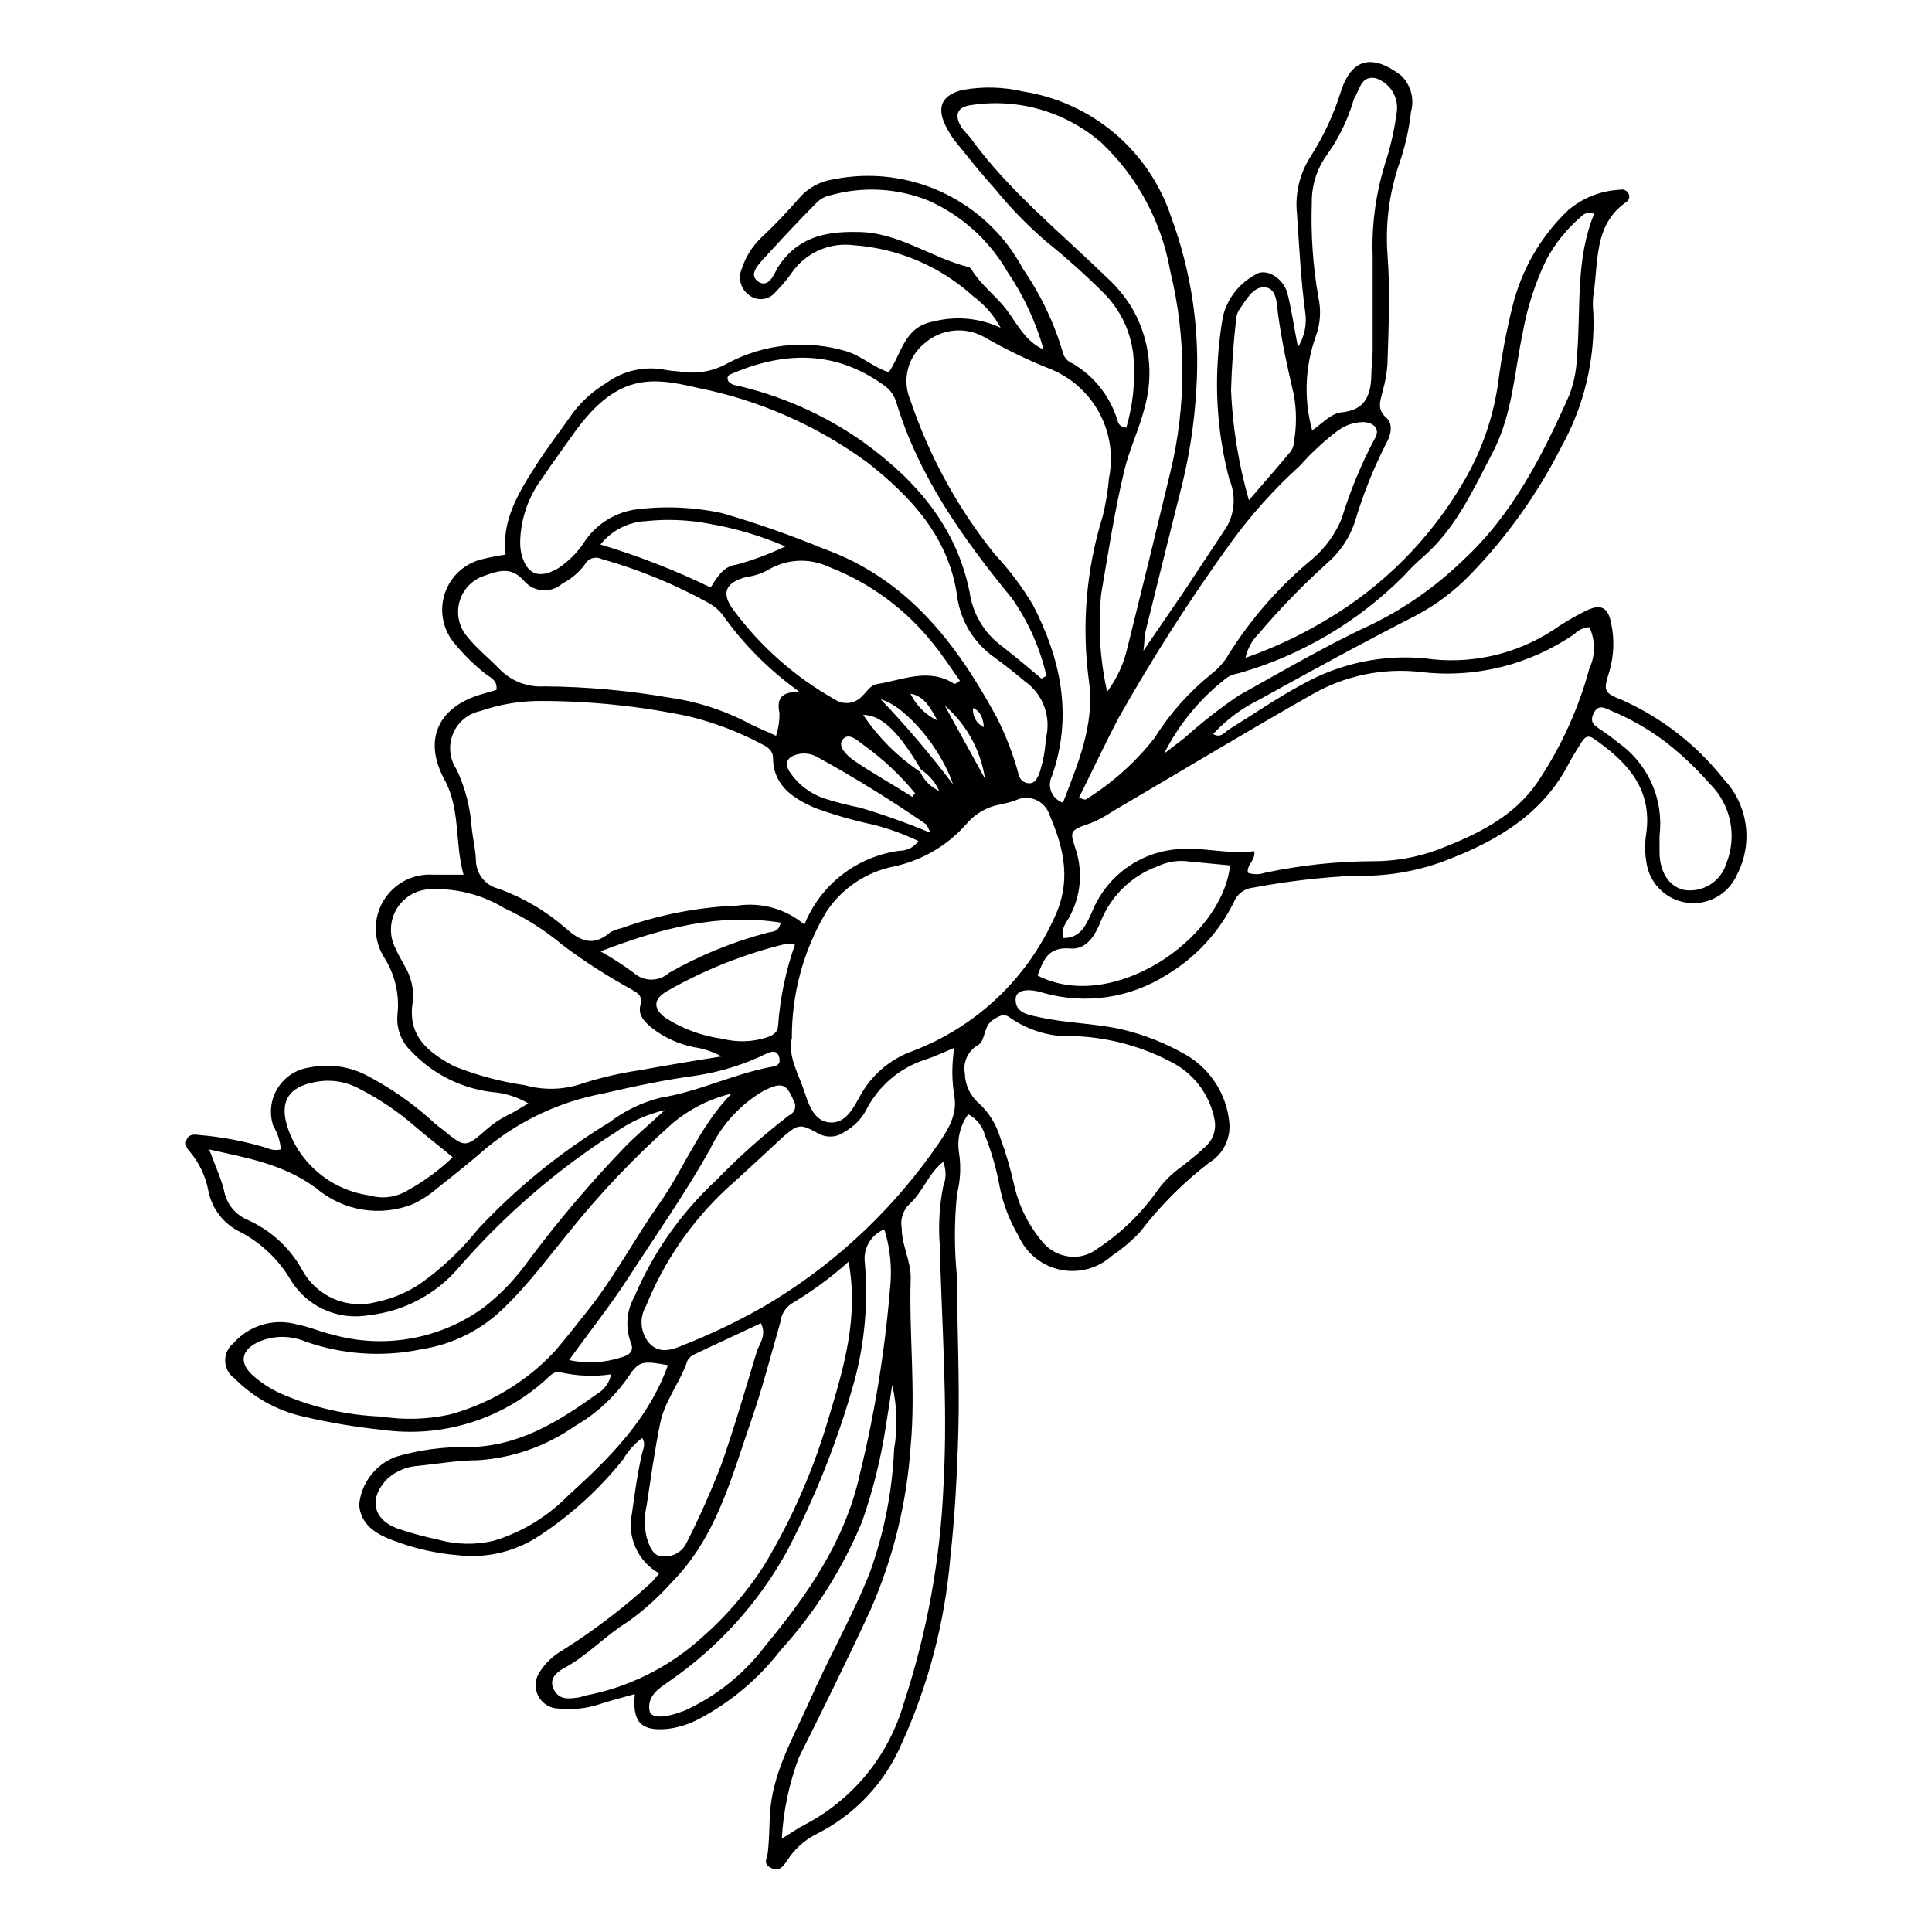 <?xml version="1.0" encoding="UTF-8"?>
<!-- Uploaded to: ICON Repo, www.svgrepo.com, Generator: ICON Repo Mixer Tools -->
<svg fill="#000000" width="800px" height="800px" version="1.1" viewBox="144 144 512 512" xmlns="http://www.w3.org/2000/svg">
 <path d="m442.47 257.37c1.727-5.863 2.391-11.988 1.965-18.086-0.414-6.805-3.363-13.203-8.262-17.938-4.797-4.762-9.844-9.27-15.113-13.504-4.949-4.266-9.5-8.969-13.605-14.055-3.375-3.68-6.449-7.609-9.621-11.488-1.297-1.535-2.398-3.227-3.273-5.035-2.469-5.039-0.805-8.262 4.785-9.473 5.234-0.91 10.598-0.758 15.77 0.453 8.969 1.395 17.375 5.238 24.301 11.105 6.926 5.867 12.098 13.527 14.945 22.145 5.367 14.484 7.652 29.93 6.699 45.344-0.535 9.773-2.09 19.465-4.633 28.918-3.055 12.191-6.098 24.418-9.117 36.676 0 0.805 0 1.664-0.301 4.031 4.031-5.945 7.356-10.68 10.578-15.469 3.879-5.793 7.656-11.637 11.539-17.434l-0.004 0.004c2.164-3.848 2.406-8.488 0.656-12.543-2.375-9.039-3.461-18.367-3.227-27.711 0.141-5.219 0.66-10.422 1.562-15.566 1.199-4.711 4.328-8.695 8.617-10.984 2.672-1.863 7.406 0.855 8.465 5.039 1.059 4.18 1.762 8.918 2.769 14.207 1.762-2.801 2.441-6.152 1.914-9.422-1.16-8.613-1.562-17.281-2.168-25.945-0.555-5.297 0.707-10.629 3.578-15.113 3.453-5.371 6.164-11.184 8.062-17.281 2.82-8.766 8.312-10.078 15.973-4.231h-0.004c2.559 2.469 3.562 6.141 2.621 9.57-0.535 4.758-1.602 9.438-3.176 13.957-2.586 7.609-3.633 15.66-3.074 23.68 0.754 9.723 0.301 19.547 0 29.32-0.168 2.391-0.59 4.754-1.258 7.055-0.504 2.469-1.762 4.734 0.957 7.106 1.914 1.715 1.211 4.684 0 6.75v-0.004c-3.449 6.762-6.266 13.828-8.414 21.109-1.434 4.141-3.938 7.824-7.254 10.684-6.477 5.832-12.555 12.09-18.188 18.742-1.734 1.746-2.941 3.945-3.477 6.348 7.481-2.617 14.672-5.992 21.461-10.078 15.062-8.895 27.586-21.504 36.375-36.625 4.781-8.125 7.894-17.113 9.172-26.449 0.863-6.684 2.106-13.312 3.727-19.852 2.363-9.797 7.508-18.703 14.812-25.645 3.832-3.254 8.633-5.148 13.652-5.391 0.875-0.242 1.801 0.129 2.269 0.906 0.48 0.785 0.258 1.805-0.504 2.316-8.77 5.996-7.356 16.074-8.77 24.738-0.172 1.523-0.172 3.062 0 4.586 0.496 12.406-2.43 24.715-8.461 35.566-6.289 12.414-14.41 23.809-24.082 33.809-4.227 4.387-9.125 8.078-14.512 10.93-14.105 7.207-27.809 14.715-41.562 22.32-4.57 2.25-8.688 5.324-12.145 9.07 2.066 1.16 2.973-0.453 4.18-1.211 6.449-3.981 12.746-8.363 19.445-11.941h0.004c9.887-5.578 21.246-7.988 32.547-6.902 11.754 1.695 23.727-0.918 33.707-7.356 2.699-1.871 5.527-3.555 8.461-5.035 4.332-2.266 6.398-1.309 7.203 3.426h0.004c0.816 4.078 0.641 8.293-0.504 12.293-1.664 5.391-1.715 5.691 3.68 7.859h-0.004c10.359 4.688 19.445 11.789 26.5 20.707 3.195 3.336 5.262 7.594 5.902 12.168 0.645 4.574-0.172 9.234-2.324 13.324-2.309 5.199-7.82 8.207-13.441 7.336-5.625-0.871-9.965-5.406-10.59-11.066-0.379-2.367-0.379-4.785 0-7.152 1.715-11.891-5.039-19.094-13.855-25.191-1.359-1.008-2.367-0.605-3.176 0.754-0.805 1.359-2.367 3.629-3.375 5.594-7.004 13.703-19.297 20.809-32.949 25.996-7.559 2.844-15.602 4.18-23.676 3.93-9.117 0.426-18.191 1.488-27.156 3.176-2.242 0.207-4.184 1.645-5.039 3.727-3.945 8.07-10.164 14.809-17.883 19.398-9.676 6.152-21.512 7.891-32.547 4.785-4.637-1.461-7.559-0.656-7.457 1.812 0 3.578 3.629 4.031 6.195 4.586 7.203 1.613 14.609 1.613 21.867 3.223 6.144 1.445 12.039 3.809 17.48 7.004 6.266 3.805 10.371 10.34 11.086 17.633 0.449 4.285-1.609 8.445-5.293 10.684-6.914 5.309-13.098 11.508-18.387 18.438-2.25 2.363-4.75 4.477-7.457 6.297-3.727 3.348-8.836 4.707-13.73 3.648-4.898-1.059-8.992-4.398-11.008-8.988-2.434-4.109-4.137-8.609-5.035-13.301-0.84-4.547-2.121-9.004-3.832-13.301-0.621-2.406-2.231-4.434-4.434-5.59-2.121 2.898-3.008 6.523-2.469 10.074 0.586 3.656 0.414 7.394-0.504 10.984-0.754 7.352-0.754 14.762 0 22.117 0 13.504 0.707 26.902 0.352 40.305-0.301 11.488-0.906 22.973-2.168 34.359h0.004c-1.473 16.918-5.816 33.461-12.848 48.918-4.496 10.52-12.609 19.082-22.871 24.133-3.106 1.613-5.715 4.035-7.559 7.004-1.008 1.41-2.016 2.973-4.231 1.812s-1.059-2.367-0.855-3.879c0.402-3.223 0.402-6.5 0.555-9.773 0.504-11.234 6.144-20.707 10.578-30.633 5.039-11.488 11.387-22.418 16.02-34.207 3.727-10.438 5.867-21.375 6.348-32.445 0.965-5.652 0.793-11.441-0.504-17.027-0.555 3.727-1.109 7.406-1.715 11.082h0.004c-1.316 8.574-3.426 17.008-6.297 25.191-5.184 12.516-12.496 24.039-21.613 34.059-5.867 7.598-13.309 13.836-21.816 18.289-2.516 1.309-5.246 2.164-8.062 2.516-7.055 0.656-9.422-1.715-8.715-9.219-3.223 0.906-6.297 1.664-9.32 2.672-3.519 1.16-7.246 1.555-10.934 1.156-2.242-0.055-4.281-1.32-5.324-3.309-1.047-1.984-0.938-4.379 0.289-6.262 1.52-2.422 3.613-4.426 6.094-5.844 8.469-5.324 16.43-11.41 23.781-18.188 0.555-0.605 1.059-1.309 1.863-2.215v-0.004c-2.746-1.535-4.926-3.91-6.223-6.773-1.297-2.867-1.641-6.07-0.98-9.145 0.754-5.391 1.461-10.73 2.719-16.02 0.301-1.16 0.957-2.418 0-3.93v-0.004c-2.051 1.516-3.766 3.434-5.039 5.644-6.254 7.832-13.699 14.629-22.066 20.152-6.289 4.238-13.871 6.109-21.41 5.289-6.074-0.48-12.051-1.836-17.734-4.031-4.383-1.664-8.414-4.133-8.766-9.422 0.273-2.797 1.328-5.465 3.035-7.699 1.711-2.234 4.008-3.945 6.637-4.945 6.062-1.805 12.367-2.672 18.691-2.57 13.805 0 24.434-6.75 34.914-14.258 1.82-1.109 3.086-2.941 3.477-5.035-4.426 0.641-8.934 0.469-13.301-0.504-1.914-0.555-3.074 1.16-4.383 2.266-11.723 10.391-27.41 15.125-42.926 12.949-7.137-0.738-14.223-1.934-21.211-3.578-6.824-1.59-13.062-5.086-17.984-10.078-1.469-1.031-2.379-2.688-2.457-4.484-0.078-1.797 0.68-3.523 2.055-4.684 2.082-2.41 4.812-4.168 7.871-5.062 3.055-0.895 6.305-0.887 9.359 0.023 2.973 0.504 5.793 1.863 8.766 2.519 13.789 3.992 28.648 1.43 40.305-6.953 4.633-3.594 8.707-7.856 12.09-12.645 7.781-10.414 16.195-20.34 25.191-29.727 3.074-3.223 6.551-6.047 10.883-10.078v0.004c-4.648 1.082-9.043 3.051-12.949 5.793-15.617 9.949-29.703 22.117-41.816 36.125-6.031 6.996-14.492 11.441-23.68 12.441-4.137 0.738-8.398 0.164-12.195-1.645-3.793-1.805-6.926-4.754-8.961-8.43-3.156-5.043-7.59-9.164-12.848-11.941-4.402-2.074-7.559-6.109-8.516-10.883-0.723-3.906-2.457-7.555-5.039-10.578-0.836-0.766-1.133-1.957-0.754-3.023 0.656-1.562 2.117-1.41 3.324-1.258 6.082 0.508 12.094 1.656 17.938 3.426 1.156 0.559 2.473 0.699 3.727 0.402-0.172-2.215-0.863-4.352-2.016-6.25-1.109-3.332-0.684-6.984 1.164-9.973 1.848-2.988 4.93-5 8.41-5.492 5.312-1.109 10.852-0.289 15.617 2.316 5.949 3.148 11.5 7.008 16.523 11.488 0.938 0.918 1.949 1.762 3.023 2.519 6.144 5.039 6.144 5.039 11.891 0 1.641-1.426 3.453-2.644 5.391-3.629 1.762-0.805 3.375-1.914 5.594-3.176v0.004c-2.977-1.762-6.324-2.797-9.777-3.023-8.074-1.012-15.547-4.789-21.16-10.684-2.781-2.566-4.168-6.312-3.727-10.074 0.523-5.211-0.719-10.441-3.527-14.863-2.91-4.562-2.996-10.375-0.227-15.023 2.773-4.648 7.93-7.336 13.328-6.941h7.91c-2.367-8.465-0.754-17.281-5.039-25.191-5.691-10.43-1.812-19.145 9.574-22.57l4.18-1.211c0.352-2.57-1.613-3.273-2.871-4.231-2.891-2.297-5.543-4.879-7.91-7.707-3.219-3.539-4.375-8.484-3.062-13.082 1.312-4.598 4.91-8.188 9.512-9.488 2.223-0.57 4.477-1.027 6.75-1.363-1.059-8.969 3.324-16.223 7.91-23.375 3.176-5.039 6.75-9.574 10.078-14.359h-0.004c2.414-3.109 5.387-5.742 8.766-7.758 4.449-3.258 10.055-4.516 15.469-3.477 1.664 0.352 3.426 0.352 5.039 0.605 3.973 0.48 7.992-0.316 11.484-2.269 9.703-5.231 21.086-6.391 31.641-3.223 4.031 1.258 7.106 4.231 11.184 5.543 3.477-5.039 4.031-12.043 11.84-13.453 5.941-1.523 12.23-0.938 17.785 1.664-1.723-3.234-4.152-6.043-7.106-8.215-8.738-7.996-19.922-12.809-31.738-13.652-3.148-0.422-6.352 0.035-9.258 1.312-2.906 1.281-5.402 3.336-7.219 5.941-1.254 1.805-2.672 3.492-4.231 5.039-1.684 2.211-4.84 2.637-7.055 0.957-2.215-1.559-3.051-4.449-2.012-6.953 0.996-3.086 2.723-5.887 5.035-8.16 3.652-3.426 7.113-7.039 10.379-10.832 2.332-2.606 5.508-4.301 8.969-4.785 9.809-1.969 19.992-0.719 29.035 3.566 9.039 4.285 16.457 11.371 21.145 20.211 4.691 6.793 8.266 14.293 10.578 22.219 0.348 1.305 1.305 2.356 2.57 2.82 5.883 3.457 10.195 9.055 12.043 15.621 0.301 0.602 0.652 1.105 2.164 1.41zm-54.312 90.688c-5.996-10.078-10.43-14.559-15.418-14.609l0.004-0.004c4.012 5.973 9.145 11.105 15.113 15.113 1.012 2.238 2.801 4.027 5.039 5.039-1.02-2.273-2.66-4.211-4.734-5.594zm-30.98 40.957c2.09-5.195 5.527-9.746 9.953-13.18 4.426-3.434 9.684-5.633 15.234-6.367 2 0.012 3.879-0.945 5.039-2.57-3.809-1.832-7.793-3.285-11.891-4.332-5.305-1.121-10.523-2.621-15.617-4.484-5.543-2.469-10.934-5.742-11.035-13.148 0-2.117-1.512-3.023-3.074-3.777l0.004-0.004c-6.144-3.269-12.68-5.738-19.449-7.356-12.707-2.652-25.656-4.004-38.641-4.031-5.59-0.066-11.145 0.836-16.426 2.672-3.281 0.695-6.004 2.981-7.258 6.094s-0.871 6.648 1.012 9.422c2.285 4.879 3.637 10.145 3.981 15.52 0.301 2.82 1.008 5.594 1.109 8.414 0 3.582 2.426 6.711 5.894 7.606 6.547 2.328 12.594 5.867 17.836 10.43 3.93 3.527 7.406 5.039 11.84 1.16h-0.004c0.949-0.52 1.969-0.895 3.023-1.109 9.91-3.566 20.309-5.59 30.836-5.996 6.324-0.91 12.742 0.922 17.633 5.039zm117.54-13.703c1.438 0.48 2.992 0.48 4.434 0 9.371-2.004 18.93-3.035 28.516-3.074 5.894 0.027 11.746-0.996 17.277-3.023 10.43-4.031 20.555-8.766 26.902-18.539h0.004c6.004-9.062 10.512-19.031 13.352-29.523 1.613-3.465 1.613-7.469 0-10.934-1.484 0.082-2.887 0.711-3.93 1.766-11.957 8.27-26.535 11.855-40.961 10.074-9.973-1.094-20.031 1.023-28.719 6.047-17.734 10.078-35.266 20.656-52.852 30.984h0.004c-1.805 1.219-3.731 2.25-5.746 3.074-5.996 2.016-5.391 2.215-3.777 7.406 1.73 5.664 1.148 11.785-1.613 17.027-0.805 1.762-2.672 3.426-1.812 5.996 4.637 0 6.047-3.527 7.609-6.953 1.84-4.562 4.91-8.527 8.867-11.453s8.648-4.699 13.551-5.121c6.852-0.707 13.703 1.461 20.555 0.504 0.453 2.465-2.164 3.625-1.66 5.742zm-192.86-88.016c-0.035 1.148 0.066 2.301 0.301 3.426 1.41 5.543 4.637 6.801 9.672 3.93h0.004c2.738-1.793 5.086-4.125 6.902-6.852 3-4.633 7.805-7.797 13.25-8.715 7.785-1.059 15.695-0.754 23.375 0.906 9.129 2.656 18.109 5.801 26.902 9.422 22.371 8.062 35.266 25.191 45.898 44.738 2.445 4.824 4.387 9.891 5.793 15.113 0.258 1.312 1.387 2.269 2.723 2.316 1.613 0 2.016-1.16 2.672-2.367h-0.004c1.035-3.078 1.645-6.281 1.816-9.523 1.473-5.699-0.734-11.719-5.543-15.113-2.621-2.215-5.391-4.383-8.211-6.449-5.394-3.816-8.941-9.719-9.777-16.273-2.215-15.566-12.293-26.301-23.73-35.266h0.004c-13.387-9.812-28.762-16.57-45.043-19.801-12.645-3.023-21.715-3.727-33.152 12.543-2.621 3.727-5.34 7.356-7.859 11.184l0.004 0.004c-3.703 4.828-5.801 10.695-5.996 16.777zm71.992 131.8c-1.109 5.039 1.812 9.473 3.375 14.359 1.16 3.477 2.621 7.758 6.75 8.012 4.133 0.25 6.098-3.68 7.91-6.953l0.004-0.004c3.019-5.594 8.012-9.867 14.004-11.988 16.43-6.254 29.773-18.672 37.184-34.613 5.039-10.078 2.973-18.844-0.957-27.961-0.582-1.836-1.949-3.312-3.734-4.035-1.781-0.723-3.793-0.609-5.488 0.309-1.211 0.402-2.519 0.656-3.777 0.957-3.449 0.602-6.586 2.383-8.867 5.035-5.023 5.769-11.77 9.762-19.246 11.387-7.356 1.43-13.836 5.75-17.984 11.992-6.059 10.121-9.23 21.707-9.172 33.504zm71.844-62.371c3.981-10.48 8.414-20.504 6.902-32.094-2-14.699-0.762-29.66 3.629-43.832 0.824-3.309 1.379-6.68 1.664-10.074 1.199-5.922 0.277-12.074-2.606-17.379-2.883-5.309-7.547-9.43-13.164-11.641-5.883-2.348-11.59-5.109-17.082-8.266-5.074-2.961-11.469-2.375-15.918 1.461-4.555 3.586-6.144 9.781-3.879 15.117 5 14.852 12.59 28.699 22.418 40.906 3.836 4.09 7.215 8.582 10.078 13.402 7.406 14.309 10.629 29.371 5.039 45.344h-0.004c-0.66 1.309-0.715 2.84-0.156 4.195 0.562 1.355 1.688 2.398 3.078 2.859zm2.871 120.36h0.004c2.262-0.027 4.453-0.785 6.246-2.168 6.348-4.172 11.84-9.527 16.172-15.77 1.691-2.269 3.731-4.258 6.047-5.894 2.016-1.613 4.133-3.176 5.996-5.039l-0.004 0.004c2.32-1.766 3.418-4.707 2.824-7.559-1.16-6.031-4.82-11.285-10.078-14.461-8.164-4.594-17.293-7.199-26.652-7.606-6.109 0.379-12.172-1.289-17.23-4.738-1.762-1.41-2.82-0.754-4.484 0.25-2.922 1.664-2.117 5.543-4.133 6.801l0.004 0.004c-2.715 1.496-4.156 4.566-3.578 7.609 0.07 3.082 1.465 5.981 3.828 7.957 2.578 2.426 4.473 5.481 5.492 8.867 1.508 4.062 2.734 8.219 3.68 12.445 1.289 5.957 4.102 11.477 8.16 16.02 2.035 2.07 4.809 3.246 7.711 3.277zm-31.641-55.418c-2.871 1.211-5.039 2.266-7.656 3.125v-0.004c-6.922 2.211-12.648 7.141-15.867 13.652-1.297 2.285-3.195 4.168-5.492 5.441-2.125 1.621-5.031 1.762-7.305 0.355-4.484-2.418-5.039-2.367-8.867 0.855-5.039 4.684-10.078 9.371-15.367 14.105-9.211 8.637-16.434 19.176-21.16 30.883-1.836 3.094-1.535 7.004 0.758 9.777 2.719 3.074 6.144 1.863 9.02 0.656l-0.004-0.004c7.484-2.945 14.738-6.43 21.715-10.43 17.25-10.176 32.207-23.812 43.934-40.051 3.176-4.586 7.152-9.371 6.348-15.113-0.781-4.434-0.801-8.965-0.051-13.402zm-61.516 2.418h0.004c-2.32-1.32-4.867-2.191-7.508-2.57-4.031-0.805-7.824-2.531-11.082-5.039-1.812-1.562-3.828-3.273-3.125-6.047 0.707-2.769-0.805-3.273-2.621-4.383-6.277-3.445-12.305-7.332-18.035-11.637-4.664-3.914-9.832-7.184-15.367-9.723-5.801-3.531-12.508-5.281-19.293-5.039-3.777-0.016-7.281 1.953-9.234 5.184-1.953 3.234-2.062 7.254-0.289 10.586 0.656 1.613 1.613 3.074 2.418 4.637 1.707 2.809 2.449 6.098 2.117 9.367-1.512 9.168 4.082 13.453 10.934 17.129v0.004c6.039 2.418 12.348 4.109 18.789 5.035 5.055 1.422 10.422 1.246 15.367-0.504 4.938-1.566 9.992-2.727 15.113-3.477 6.953-1.258 13.754-2.418 21.816-3.676zm101.97-96.73 0.004-0.004c2.637-3.531 4.492-7.582 5.441-11.887 3.828-15.348 7.59-30.73 11.285-46.148v-0.004c4.305-17.59 4.305-35.961 0-53.555-2.273-12.934-8.629-24.797-18.141-33.855-9.445-8.262-22.051-11.949-34.457-10.074-3.777 0.453-4.734 2.57-2.769 5.793 0.656 1.109 1.715 1.914 2.469 2.973 10.078 13.906 23.629 24.836 35.922 36.777h-0.004c2.906 2.594 5.371 5.637 7.305 9.02 4.301 7.891 5.328 17.152 2.871 25.793-1.461 5.691-4.082 11.035-5.391 16.676-2.57 10.73-4.231 21.715-6.098 32.598h0.004c-0.848 8.609-0.32 17.301 1.562 25.746zm-99.5 106.45c-5.723 1.367-11.051 4.043-15.566 7.809-10.094 8.941-19.398 18.734-27.812 29.27-5.34 6.5-10.379 13.352-16.523 19.297-6.004 6.094-13.816 10.086-22.27 11.387-10.273 2.148-20.938 1.434-30.832-2.066-3.871-1.609-8.223-1.609-12.094 0-5.039 2.168-5.594 5.844-1.41 9.32 2.152 1.852 4.562 3.379 7.156 4.535 8.395 3.656 17.398 5.707 26.551 6.047 6.043 0.949 12.211 0.762 18.188-0.555 10.555-2.875 20.109-8.613 27.609-16.574 3.125-3.629 6.047-7.406 9.02-11.133 7.055-8.867 12.293-18.941 18.793-28.113 6.496-9.172 10.777-20.707 19.191-29.223zm17.887-106.55c-7.793-5.551-14.605-12.363-20.152-20.152-1.051-1.398-2.394-2.551-3.93-3.379-8.949-4.926-18.434-8.812-28.266-11.586-1.629-0.805-3.602-0.156-4.434 1.461-1.574 2.109-3.606 3.832-5.945 5.039-1.41 1.266-3.269 1.91-5.164 1.797-1.891-0.113-3.66-0.977-4.91-2.402-3.426-4.031-6.902-2.769-10.578-1.461h-0.004c-3.203 1.031-5.68 3.598-6.602 6.836-0.922 3.238-0.164 6.723 2.019 9.285 2.57 3.223 5.844 5.793 8.715 8.766 3.074 3.098 7.336 4.715 11.688 4.434 11.098 0.086 22.168 1.078 33.102 2.973 6.906 0.957 13.609 3.031 19.848 6.148 2.769 1.512 5.691 2.672 8.516 3.981 0.617-1.922 0.922-3.93 0.906-5.945-0.957-4.586 1.16-5.594 5.191-5.793zm13.098 151.14v-0.004c-4.664 4.18-9.727 7.891-15.113 11.086-1.691 1.152-2.777 3-2.973 5.035-2.469 8.566-4.684 17.18-7.559 25.543-5.289 15.113-9.219 31.188-21.211 43.277-3.465 3.894-7.352 7.391-11.586 10.43-5.945 3.629-10.68 8.918-16.828 12.242-2.168 1.16-4.231 2.973-2.82 5.742 1.41 2.769 3.879 2.469 6.348 2.117 0.656 0 1.258-0.352 1.914-0.504 11.555-2.176 22.281-7.512 30.984-15.414 6.359-5.562 11.902-11.992 16.473-19.094 7.281-12.109 12.984-25.094 16.98-38.645 4.133-13.754 8.16-26.902 5.391-41.969zm-169.43-29.777c1.613 4.332 3.074 7.508 3.93 10.832 0.605 3.484 2.938 6.426 6.195 7.809 6.184 2.738 11.297 7.43 14.559 13.352 1.859 3.41 4.816 6.098 8.391 7.625 3.574 1.527 7.559 1.805 11.309 0.789 4.246-0.875 8.27-2.586 11.84-5.039 5.672-4.07 10.758-8.902 15.113-14.359 10.25-10.941 21.945-20.434 34.766-28.215 3.992-3.059 8.57-5.269 13.449-6.496 10.078-1.613 18.992-6.098 28.766-8.062 1.562-0.301 3.273-0.352 2.769-2.57-0.504-2.215-2.266-1.613-3.629-0.957h0.008c-5.871 2.848-12.141 4.785-18.594 5.742-8.211 1.109-16.273 2.82-24.285 4.684l0.004 0.004c-11.375 2.094-22.035 7.031-30.984 14.359-4.231 3.68-8.613 7.203-13.047 10.68h-0.004c-1.961 1.715-4.148 3.152-6.496 4.281-4.269 1.715-8.926 2.223-13.465 1.477-4.539-0.746-8.785-2.719-12.281-5.707-8.715-6.348-17.938-7.91-28.312-10.227zm151.75 182.63c2.672-1.613 4.434-2.871 6.348-3.828 12.672-6.715 22.059-18.305 25.996-32.094 6.191-18.812 9.734-38.398 10.531-58.188 1.16-21.059-0.504-42.117-1.008-63.176v-0.004c-0.406-5.207-0.098-10.441 0.906-15.566 0.832-2.086 0.832-4.414 0-6.5-3.981 3.176-5.391 8.012-8.918 11.184-1.734 1.664-2.512 4.09-2.066 6.449 0 4.586 2.519 8.766 2.367 13.402-0.453 14.762 1.359 29.422 0 44.234-1.008 14.945-4.586 29.602-10.578 43.328-6.098 13.199-12.543 26.25-19.043 39.246-2.59 6.902-4.121 14.152-4.535 21.512zm78.746-275.84c1.008 0.301 1.613 0.605 1.812 0.453 7-4.316 13.176-9.844 18.238-16.32 4.055-6.465 9.16-12.207 15.113-16.98 1.91-1.48 3.504-3.332 4.688-5.441 6.031-9.531 13.551-18.035 22.266-25.191 3.269-2.871 5.84-6.457 7.508-10.477 2.211-7.266 5.113-14.301 8.668-21.012 1.715-2.57 0-4.484-2.973-4.586v0.004c-2.418 0.035-4.762 0.828-6.703 2.266-3.66 2.766-7.035 5.887-10.074 9.32-6.719 6.082-12.793 12.836-18.137 20.152-10.887 15.059-20.91 30.719-30.027 46.906-3.629 6.953-6.902 13.906-10.379 20.906zm22.57-11.688 5.441-4.18c4.523-4.07 9.32-7.824 14.359-11.238 11.789-6.551 23.426-13.402 35.668-19.043 8.707-4.324 16.695-9.965 23.68-16.727 13.199-12.141 21.211-27.961 28.363-44.133 1.164-3.238 1.809-6.637 1.914-10.078 1.059-12.594-0.453-25.543 4.535-37.633-1.121-0.559-2.473-0.312-3.324 0.605-3.816 3.246-6.996 7.176-9.371 11.586-2.91 6.078-4.996 12.516-6.199 19.145-2.266 10.73-2.719 21.867-8.062 32.043-5.34 10.176-9.773 20.152-18.641 27.762h0.004c-1.645 1.426-3.191 2.957-4.637 4.582-12.156 12.285-27.266 21.238-43.883 25.996-1.066 0.156-2.09 0.516-3.019 1.059-7.082 5.383-12.836 12.309-16.828 20.254zm39.246-85.648c2.672-1.863 5.039-4.535 7.758-4.785 6.297-0.605 7.758-4.484 7.91-9.773 0-2.168 0.352-4.332 0.352-6.5v-25.191c-0.293-8.695 0.953-17.379 3.68-25.641 1.289-4.215 2.219-8.527 2.769-12.898 0.336-3.82-2-7.363-5.641-8.566-3.981-0.707-4.133 2.973-5.543 5.039-0.18 0.391-0.332 0.797-0.453 1.207-1.566 5.195-4.004 10.082-7.203 14.461-2.492 3.609-3.797 7.906-3.731 12.293-0.289 8.434 0.301 16.879 1.766 25.191 0.73 3.352 0.504 6.844-0.656 10.074-2.93 8.059-3.281 16.824-1.008 25.09zm-170.74 247.72c-6.398-1.16-7.559-1.16-10.078 2.469h0.004c-3.727 5.621-8.711 10.297-14.562 13.656-7.582 5.332-16.492 8.473-25.742 9.066-5.039 0-10.379 0.906-15.566 1.461h-0.004c-3.074 0.137-6.012 1.328-8.312 3.375-5.039 5.039-4.133 10.73 2.57 13.25 3.5 1.188 7.066 2.164 10.68 2.922 4.816 1.355 9.891 1.477 14.762 0.355 7.504-2.266 14.316-6.391 19.801-11.992 10.934-9.926 21.363-20.254 26.449-34.562zm77.387-181.37c-2.418-3.426-4.535-6.699-6.953-9.672-7.273-9.227-16.898-16.328-27.859-20.555-5.227-2.43-11.32-2.07-16.223 0.957-1.734 0.902-3.609 1.5-5.543 1.762-5.644 1.41-6.801 4.332-3.375 8.816 7.148 9.645 16.246 17.68 26.703 23.578 2.336 1.633 5.527 1.242 7.402-0.906 1.258-1.16 2.066-2.82 3.981-3.125 6.801-1.109 13.652-4.434 20.453 0 0.055 0.004 0.355-0.199 1.414-0.855zm-20.152 145.4v0.004c-3.504 1.488-5.57 5.144-5.039 8.914 0.891 10.426-0.031 20.926-2.719 31.035-4.356 15.711-10.367 30.91-17.938 45.344-7.629 13.805-18.379 25.641-31.387 34.562-2.719 1.863-5.644 3.828-5.039 7.609 0.352 2.316 4.434 1.965 9.422 0v-0.004c8.344-3.832 15.609-9.664 21.16-16.977 11.234-13.602 21.262-27.859 25.191-45.746 3.938-16.07 6.598-32.43 7.961-48.922 0.605-5.301 0.109-10.668-1.461-15.77zm41.918-146.11 1.16-0.605-0.004 0.004c-1.684-7.336-4.762-14.281-9.066-20.453-13-15.871-24.836-32.395-30.832-52.395l-0.004-0.004c-0.637-1.852-1.902-3.418-3.574-4.434-12.848-9.117-26.348-8.664-40.305-2.621-0.555 0.25-1.059 0.855-0.453 1.914v0.004c0.375 0.367 0.82 0.66 1.309 0.855 12.328 2.711 23.988 7.848 34.309 15.113 13.957 10.078 24.738 22.371 28.266 39.852 0.793 5.644 3.801 10.738 8.363 14.156 3.981 3.074 7.453 6.047 10.832 8.867zm-74.516 170.95c-5.844 2.769-11.738 5.441-17.531 8.211-0.805 0.328-1.477 0.914-1.914 1.664-1.914 5.793-6.047 10.629-7.254 16.676-1.461 7.203-2.469 14.508-3.578 21.766-0.656 2.766-0.656 5.648 0 8.414 0.707 2.168 1.512 5.039 4.231 5.039v-0.004c2.703 0.285 5.285-1.199 6.398-3.676 3.422-6.758 6.5-13.688 9.219-20.758 3.527-10.078 6.398-20.152 9.473-30.23 0.906-2.062 2.418-4.18 0.957-7.102zm-81.668-43.98c-3.629-3.023-6.852-5.492-10.078-8.262l0.004-0.004c-4.41-3.824-9.266-7.106-14.461-9.773-3.594-2.023-7.789-2.699-11.84-1.914-7.356 1.309-9.723 5.441-7.203 12.594 1.652 4.609 4.535 8.676 8.336 11.758 3.801 3.082 8.379 5.062 13.227 5.727 3.398 0.996 7.062 0.5 10.078-1.359 4.348-2.387 8.359-5.336 11.938-8.766zm206.01-77.336-12.141-1.16c-2.394-0.137-4.785 0.332-6.953 1.359-6.863 2.453-12.359 7.711-15.113 14.461-1.461 3.727-3.777 7.758-8.16 7.356-5.996-0.504-7.106 3.176-8.664 7.152 19.695 10.18 48.867-9.52 51.031-29.168zm-49.422-136.73c-2.062-7.297-5.277-14.219-9.523-20.504-4.793-8.336-12.09-14.949-20.855-18.895-8.312-3.383-17.516-3.898-26.148-1.461-1.281 0.266-2.465 0.875-3.426 1.762-5.039 5.039-9.672 10.078-14.309 15.113-1.41 1.613-3.981 4.231-1.359 5.996 2.621 1.762 4.082-1.613 5.039-3.527 5.039-8.012 12.293-9.824 21.211-9.621 10.883 0 19.445 6.801 29.422 9.27 0.352 0 0.754 0.504 0.957 0.855 2.418 3.879 6.098 6.602 8.867 10.078 2.769 3.477 5.086 8.766 10.125 10.934zm163.23 128.82v4.332c0 5.391 2.57 9.219 6.5 10.078 4.996 0.785 9.801-2.254 11.234-7.106 1.41-3.547 1.746-7.43 0.969-11.164-0.781-3.734-2.641-7.16-5.352-9.844-3.566-4.078-7.516-7.809-11.789-11.137-4.512-3.402-9.438-6.211-14.664-8.363-1.613-0.754-3.176-1.562-4.332 0.754-1.16 2.316 0 3.176 1.664 4.281 1.664 1.109 3.223 2.215 4.734 3.477v0.004c3.91 2.723 7.004 6.461 8.949 10.809 1.945 4.352 2.664 9.148 2.086 13.879zm-108.82-88.871c3.981-4.637 7.656-8.816 11.184-13.047v-0.004c0.457-0.727 0.715-1.559 0.758-2.418 0.703-4.066 0.703-8.227 0-12.293-1.664-7.152-3.273-14.359-4.231-21.664-0.352-2.672-0.301-6.75-3.477-7.004-3.176-0.25-5.039 3.477-6.902 6.098-0.445 0.75-0.688 1.598-0.707 2.469-0.754 6.195-1.16 12.445-1.359 18.742 0.422 9.859 2.012 19.633 4.734 29.121zm-120.31 117.79c-0.672-0.195-1.367-0.297-2.066-0.301-11.18 2.672-21.918 6.93-31.891 12.645-3.578 2.066-3.68 4.586-0.352 7.055 4.578 2.918 9.734 4.809 15.113 5.539 3.801 0.961 7.793 0.855 11.535-0.301 1.812-0.605 3.176-1.309 3.223-3.477h0.004c0.535-7.219 2.023-14.332 4.434-21.16zm-59.852 110.08c4.582 0.984 9.344 0.742 13.805-0.703 2.117-0.605 3.629-1.562 2.469-4.18l-0.004-0.004c-1.395-3.945-1.012-8.301 1.059-11.941 4.938-11.648 12.289-22.125 21.562-30.73 6.047-6.25 12.547-12.043 19.449-17.332 0.699-0.297 1.238-0.887 1.469-1.613 0.234-0.723 0.137-1.516-0.262-2.164-1.965-4.684-3.176-5.039-7.859-2.769v-0.004c-6.262 3.625-11.27 9.074-14.355 15.621-6.602 11.738-14.359 22.773-21.664 34.059-4.688 7.254-10.078 14.004-15.668 21.762zm57.332-215.63c-6.457-2.789-13.223-4.801-20.152-5.996-5.543-1.066-11.215-1.301-16.828-0.707-4.719 0.238-9.105 2.496-12.039 6.199 10.027 3.012 19.797 6.816 29.219 11.387 1.762-2.922 3.477-5.644 6.801-6.047 4.469-1.219 8.82-2.84 13-4.836zm-49.02 107.31c3.059 1.703 6.004 3.606 8.816 5.691 2.664 2.398 6.707 2.398 9.371 0 8.137-4.629 16.844-8.188 25.895-10.582 1.309-0.402 3.176 0 3.68-2.719-16.375-2.57-31.488 1.41-47.762 7.609zm87.512-31.391c-0.855-1.562-0.957-2.117-1.258-2.316h-0.004c-9.316-6.426-18.953-12.379-28.867-17.836-1.539-0.84-3.328-1.09-5.039-0.703-2.82 0.656-3.727 2.367-2.168 4.734h0.004c2.199 3.285 5.422 5.746 9.168 7.004 3.094 0.984 6.238 1.789 9.422 2.418 6.359 1.898 12.617 4.137 18.742 6.699zm-5.039-9.32 0.906-1.211v0.004c-3.949-4.801-8.504-9.066-13.551-12.695-1.613-1.16-3.981-3.527-5.594-1.562-1.613 1.965 1.41 4.434 2.769 5.492 5.039 3.426 10.43 6.445 15.621 9.723zm11.234-2.719c-3.074-10.078-12.797-21.562-19.445-23.375v-0.004c6.984 7.312 13.531 15.035 19.598 23.125zm8.211-2.316c-1.133-7.535-4.922-14.414-10.68-19.398zm-19.75-22.52 0.004-0.004c1.5 3.117 4.023 5.625 7.152 7.106-2.117-3.828-3.68-6.449-7.106-7.106zm16.574 3.828h0.004c-0.203 2.117 0.945 4.133 2.871 5.035-0.203-2.215-0.754-4.18-2.82-5.035z"/>
</svg>